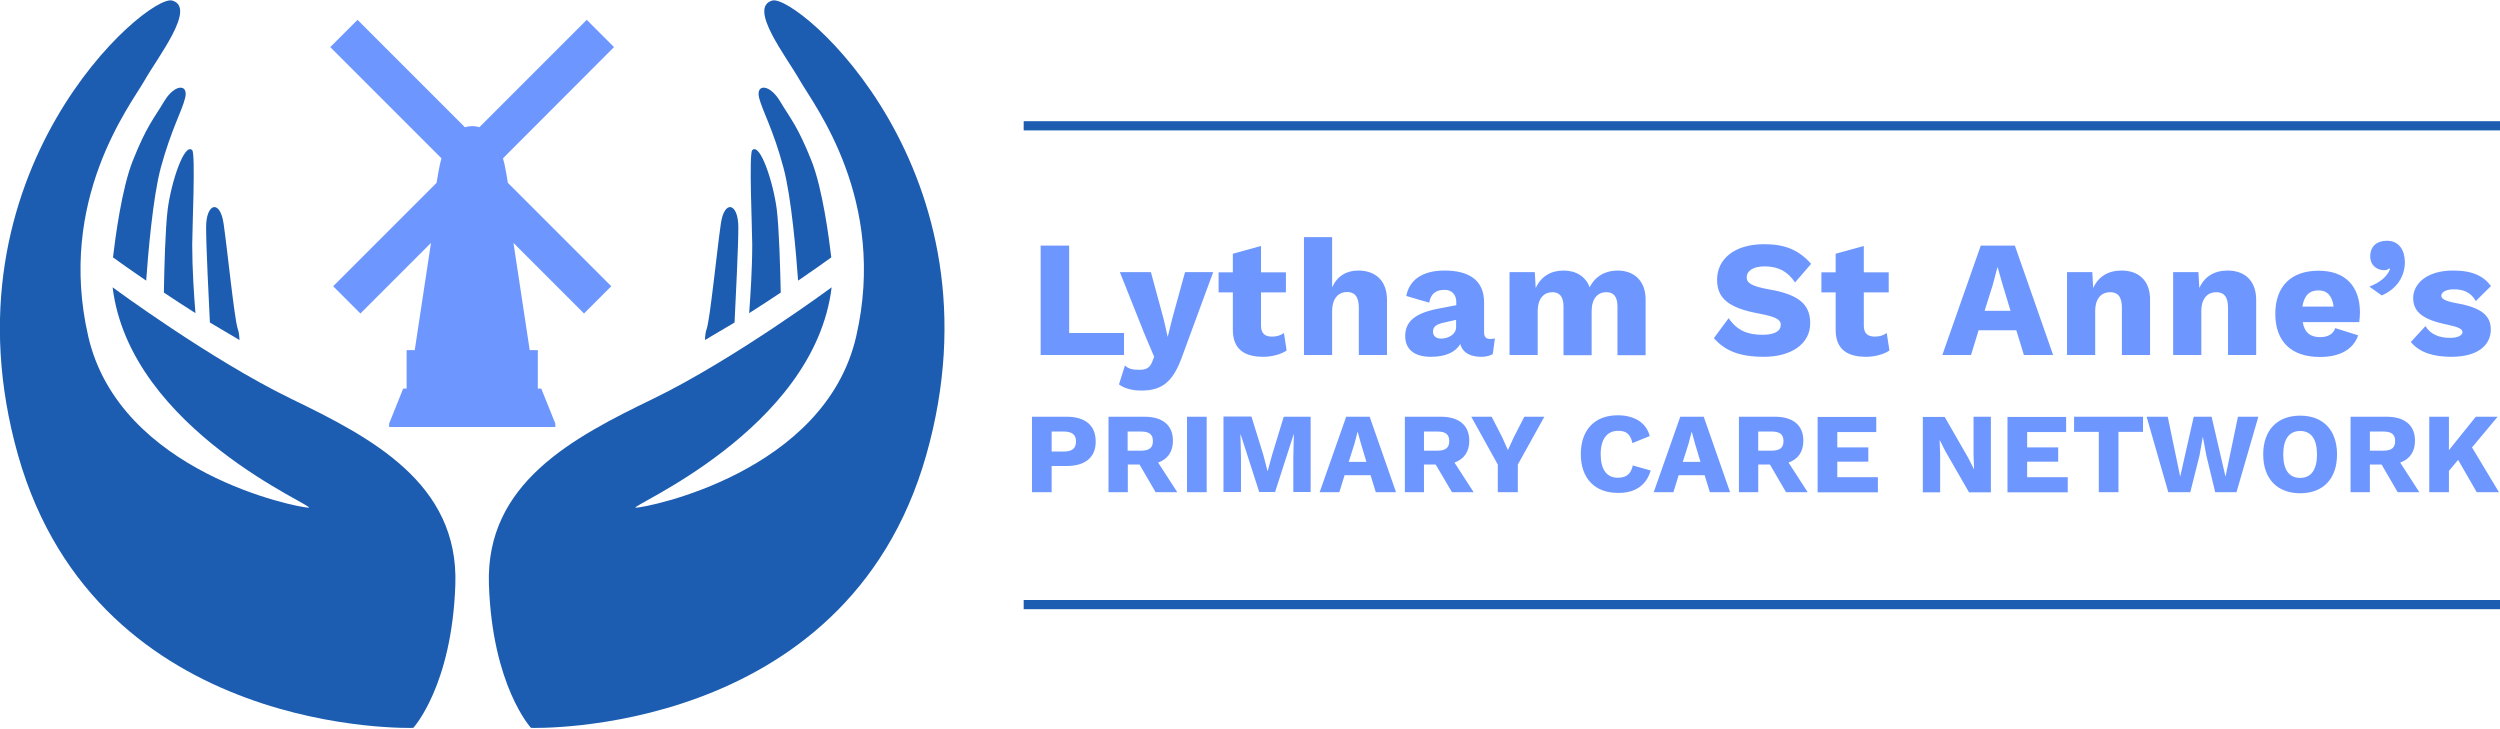 <?xml version="1.0" encoding="utf-8"?>
<!-- Generator: Adobe Illustrator 26.0.1, SVG Export Plug-In . SVG Version: 6.00 Build 0)  -->
<svg version="1.1" id="Layer_1" xmlns="http://www.w3.org/2000/svg" xmlns:xlink="http://www.w3.org/1999/xlink" x="0px" y="0px"
	 width="1385.2px" height="404px" viewBox="0 0 1385.2 404" style="enable-background:new 0 0 1385.2 404;" xml:space="preserve">
<style type="text/css">
	.st0{fill:#1C5DB1;}
	.st1{clip-path:url(#SVGID_00000070086568913111616680000018302355735423005069_);}
	.st2{fill:#6D96FE;}
	.st3{clip-path:url(#SVGID_00000098193921250568847960000006646959371878701221_);}
	.st4{fill:none;stroke:#1C5DB1;stroke-width:5.095;}
	.st5{clip-path:url(#SVGID_00000120559040047449158690000000949826790719992727_);}
</style>
<g id="surface1">
	<path class="st0" d="M62.4,159.2c0,0,54.3,40.1,98.8,61.7c44.6,21.6,93,46.8,91.1,103s-23.3,79.4-23.3,79.4s-174.4,5.8-219-151.1
		C-34.4,95.2,81.8-3.6,95.4,0.3c13.6,3.9-7.8,31-15.5,44.6c-7.8,13.6-48.4,65.9-31,141.5c17.4,75.6,116.3,94.9,122.1,94.9
		C176.8,281.2,72.1,238.6,62.4,159.2"/>
	<path class="st0" d="M132.7,188.4c-0.1-2.2-0.3-4.5-1-6.3c-1.9-5.8-5.8-44.6-7.8-58.1c-1.9-13.6-9.7-11.6-9.7,1.9
		c0,10.7,1.5,40.6,2.1,52.8C121.7,181.9,127.2,185.2,132.7,188.4 M106.5,135.5c0-8,1.9-50.4,0-52.3c-4.3-4.3-11.6,17.4-13.6,32.9
		c-1.3,10.6-1.9,32.9-2.1,46c5.4,3.6,11.3,7.5,17.5,11.4C107.5,163.7,106.5,149.1,106.5,135.5 M102.6,54.2c1.9-7.8-5.8-7.8-11.6,1.9
		c-5.8,9.7-9.7,13.6-17.4,32.9c-6.1,15.3-9.7,42.6-11,53.6c3.4,2.5,9.9,7.1,18.4,12.9c1-14.3,3.7-46.4,8.1-62.6
		C94.9,71.6,100.7,61.9,102.6,54.2"/>
	<g>
		<defs>
			<rect id="SVGID_1_" x="270" width="253.3" height="404"/>
		</defs>
		<clipPath id="SVGID_00000173869990826465609080000003654278346721172103_">
			<use xlink:href="#SVGID_1_"  style="overflow:visible;"/>
		</clipPath>
		<g style="clip-path:url(#SVGID_00000173869990826465609080000003654278346721172103_);">
			<path class="st0" d="M460.8,159.2c0,0-54.3,40.1-98.8,61.7c-44.6,21.6-93,46.8-91.1,103s23.3,79.4,23.3,79.4s174.4,5.8,219-151.1
				c44.6-157-71.7-255.8-85.3-251.9c-13.6,3.9,7.8,31,15.5,44.6c7.8,13.6,48.4,65.9,31,141.5c-17.4,75.6-116.3,94.9-122.1,94.9
				S451.1,238.6,460.8,159.2"/>
		</g>
	</g>
	<path class="st0" d="M390.6,188.4c0.1-2.2,0.3-4.5,1-6.3c1.9-5.8,5.8-44.6,7.8-58.1c1.9-13.6,9.7-11.6,9.7,1.9
		c0,10.7-1.5,40.6-2.1,52.8C401.6,181.9,396.1,185.2,390.6,188.4 M416.8,135.5c0-8-1.9-50.4,0-52.3c4.3-4.3,11.6,17.4,13.6,32.9
		c1.3,10.6,1.9,32.9,2.2,46c-5.4,3.6-11.3,7.5-17.5,11.4C415.8,163.7,416.8,149.1,416.8,135.5 M420.6,54.2
		c-1.9-7.8,5.8-7.8,11.6,1.9c5.8,9.7,9.7,13.6,17.4,32.9c6.1,15.3,9.7,42.6,11,53.6c-3.4,2.5-9.9,7.1-18.4,12.9
		c-1-14.3-3.7-46.4-8.1-62.6C428.4,71.6,422.6,61.9,420.6,54.2"/>
	<path class="st2" d="M340.2,26.1l-15.1-15.1l-59.5,59.5c-1.8-0.6-3.1-0.6-3.9-0.6c-0.6,0-2.2,0-4.1,0.6l-59.5-59.5L183,26.1
		l61.6,61.6c-0.3,1.1-0.6,2.3-0.9,3.6c-0.7,3.5-1.3,6.8-1.8,10l-57.3,57.3l15.1,15.1l39.1-39.1l-9,59.4h-4.5v21.3h-1.9l-7.8,19.4
		l0,1.9h92.1v-1.9l-7.8-19.4H298l0-21.3h-4.5l-9-59.4l39.1,39.1l15.1-15.1l-57.3-57.3c-0.5-3.2-1.1-6.6-1.8-10
		c-0.3-1.3-0.6-2.5-0.9-3.6L340.2,26.1z"/>
	<g>
		<defs>
			<rect id="SVGID_00000104700144782812272390000014637858155758278550_" x="567.2" y="330.2" width="818" height="8.8"/>
		</defs>
		<clipPath id="SVGID_00000016033776496271038340000009713833408031045265_">
			<use xlink:href="#SVGID_00000104700144782812272390000014637858155758278550_"  style="overflow:visible;"/>
		</clipPath>
		<g style="clip-path:url(#SVGID_00000016033776496271038340000009713833408031045265_);">
			<path class="st4" d="M567.2,335h818"/>
		</g>
	</g>
	<g>
		<defs>
			<rect id="SVGID_00000171687783883173324320000009348295691799074437_" x="567.2" y="64.5" width="818" height="9.4"/>
		</defs>
		<clipPath id="SVGID_00000114791161167980621350000007575545162033495447_">
			<use xlink:href="#SVGID_00000171687783883173324320000009348295691799074437_"  style="overflow:visible;"/>
		</clipPath>
		<g style="clip-path:url(#SVGID_00000114791161167980621350000007575545162033495447_);">
			<path class="st4" d="M567.2,69.7h818"/>
		</g>
	</g>
	<path class="st2" d="M591,230.9h-19.2v41.8h10.9v-14.5h8.3c10.4,0,16.1-4.9,16.1-13.4C607.2,235.8,601.4,230.9,591,230.9
		 M589.3,250.2h-6.6v-11.1h6.6c4.8,0,6.9,1.8,6.9,5.5C596.2,248.4,594.1,250.2,589.3,250.2 M640.3,272.7h12l-10.6-16.4
		c5.3-1.9,8.2-6,8.2-12.1c0-8.6-5.7-13.3-15.8-13.3h-19.9v41.8h10.7v-15.3h6.5L640.3,272.7z M624.8,239.1h7.4c4.6,0,6.6,1.6,6.6,5.3
		c0,3.7-2,5.3-6.6,5.3h-7.4V239.1z M668.6,230.9h-10.9v41.8h10.9V230.9z M726.2,230.9h-14.9l-6.5,21.3l-2.4,8.8h-0.1l-2.3-8.9
		l-6.6-21.3h-15.5v41.8h9.7v-19.2l-0.3-12.8h0.1l10.3,32h8.8l10.3-32h0.1l-0.3,12.8v19.2h9.6V230.9z M762.3,272.7h11.2l-14.6-41.8
		h-13l-14.7,41.8h10.9l2.9-9.4h14.4L762.3,272.7z M747.3,255.9l3.2-10.1l1.7-6.5h0.1l1.8,6.6l3,10H747.3z M804.5,272.7h12
		l-10.6-16.4c5.3-1.9,8.2-6,8.2-12.1c0-8.6-5.7-13.3-15.8-13.3h-19.9v41.8H789v-15.3h6.5L804.5,272.7z M789,239.1h7.4
		c4.6,0,6.6,1.6,6.6,5.3c0,3.7-2,5.3-6.6,5.3H789V239.1z M855.7,230.9h-11.1l-5.9,11.5l-3.2,7l-3.1-7l-5.9-11.5h-11.3l14.7,26.5
		v15.3H841v-15.3L855.7,230.9z M914.6,260.7l-9.9-2.8c-1,4.7-3.6,6.8-8.3,6.8c-6.1,0-9.5-4.5-9.5-13c0-8.5,3.6-13,9.7-13
		c4.3,0,6.7,1.6,7.9,6.8l9.6-3.9c-2.1-7.9-9.1-11.5-17.8-11.5c-12.6,0-20.4,8-20.4,21.5c0,13.5,7.8,21.5,20.5,21.5
		C905.1,273.3,912.1,269.5,914.6,260.7 M947.4,272.7h11.2L944,230.9h-13l-14.7,41.8h10.9l2.9-9.4h14.4L947.4,272.7z M932.4,255.9
		l3.2-10.1l1.7-6.5h0.1l1.8,6.6l3,10H932.4z M989.6,272.7h12L991,256.3c5.3-1.9,8.2-6,8.2-12.1c0-8.6-5.7-13.3-15.8-13.3h-19.9v41.8
		h10.7v-15.3h6.5L989.6,272.7z M974.2,239.1h7.4c4.6,0,6.6,1.6,6.6,5.3c0,3.7-2,5.3-6.6,5.3h-7.4V239.1z M1018,264.3v-8.5h17.2v-7.9
		H1018v-8.5h21.6v-8.4h-32.5v41.8h33.4v-8.4H1018z M1103.1,230.9h-9.6V252l0.3,7.9h-0.1l-3.2-6.3l-13-22.6h-12.1v41.8h9.6v-21.1
		l-0.3-7.8h0.1l3.2,6.3l13,22.6h12.1V230.9z M1123.2,264.3v-8.5h17.2v-7.9h-17.2v-8.5h21.6v-8.4h-32.5v41.8h33.4v-8.4H1123.2z
		 M1187.4,230.9h-38.2v8.4h13.7v33.4h10.9v-33.4h13.6V230.9z M1218.7,252.4l1.8-10.2h0.1l1.9,10.2l4.9,20.3h11.8l12.1-41.8h-11.3
		l-6.9,33.2l-7.7-33.2h-9.9l-7.5,33.2l-6.9-33.2h-11.7l12,41.8h12.2L1218.7,252.4z M1274.5,230.3c-12.7,0-20.5,8-20.5,21.5
		c0,13.5,7.8,21.5,20.5,21.5c12.7,0,20.4-8,20.4-21.5C1294.9,238.3,1287.2,230.3,1274.5,230.3 M1274.5,238.8c6,0,9.3,4.4,9.3,13
		c0,8.5-3.3,13-9.3,13c-6.1,0-9.4-4.4-9.4-13C1265.1,243.3,1268.4,238.8,1274.5,238.8 M1328.5,272.7h12l-10.6-16.4
		c5.3-1.9,8.2-6,8.2-12.1c0-8.6-5.7-13.3-15.8-13.3h-19.9v41.8h10.7v-15.3h6.5L1328.5,272.7z M1313.1,239.1h7.4
		c4.6,0,6.6,1.6,6.6,5.3c0,3.7-2,5.3-6.6,5.3h-7.4V239.1z M1372.3,272.7h12.3l-14.9-24.8l14.2-17h-12.1l-14.9,18.5v-18.5H1346v41.8
		h10.9v-11.8l5.1-6.1L1372.3,272.7z"/>
	<path class="st2" d="M592.4,184.5v-48.4h-15.8v60.6h46.2v-12.2H592.4z M672.2,150.8h-15.6l-7.1,25.8l-2.5,10.1l-2.2-9.7l-7.1-26.2
		h-17.2l13.7,34.4l5.3,12.5l-1.1,2.8c-1.4,3.5-3.5,4.4-7.2,4.4c-3.7,0-5.9-0.5-7.9-2.4l-3.3,10.5c3,2.2,7.2,3.4,12.5,3.4
		c11.7,0,17.7-5.1,22.8-19.7L672.2,150.8z M711.4,184.5c-1.8,1.3-3.8,2-6.6,2c-3.9,0-6.1-1.7-6.1-6.1V162h13.8v-11.1h-13.8v-14.6
		l-15.6,4.3v10.3h-7.9V162h7.9v21c0.1,10.6,6.5,14.7,16.9,14.7c4.8,0,9.9-1.4,12.9-3.5L711.4,184.5z M752.6,149.9
		c-6.6,0-11.7,3.1-14.5,9.3v-27.8h-15.6v65.3h15.6v-24.1c0-7.7,3.8-10.8,8.3-10.8c3.9,0,6.5,2.2,6.5,8.7v26.2h15.6v-30.6
		C768.5,155.5,762.1,149.9,752.6,149.9 M825.6,187.8c-2.2,0-3.3-1.2-3.3-3.6v-16.7c0-11.8-7.8-17.6-21.9-17.6
		c-12.5,0-19.6,5.4-21.2,14.1l12.7,3.7c0.9-5.3,4.1-7.1,8.5-7.1c4.1,0,6.5,2.7,6.5,6.8v1.7l-10.4,2c-13,2.6-17.9,7.4-17.9,15.1
		c0,7.4,5.1,11.5,14.2,11.5c8.4,0,13.8-2.7,16.3-7.1c1.4,5,5.7,7.1,11.8,7.1c2.3,0,4.4-0.5,6.2-1.5l1.2-8.7
		C827.6,187.7,826.7,187.8,825.6,187.8 M798.5,187.6c-2.8,0-4.5-1.4-4.5-3.9s1.6-3.9,5.4-4.8l7.4-1.7v3.9
		C806.9,185.3,802.4,187.6,798.5,187.6 M896.2,149.9c-6.7,0-12.4,3.2-15.4,9.3c-2.2-6.1-7.7-9.3-14.5-9.3c-7,0-12.5,3.3-15.4,9.7
		l-0.5-8.8h-14v45.9H852v-24.2c0-7.5,3.8-10.6,8.1-10.6c3.7,0,6.2,2.1,6.2,7.9v27h15.6v-24.5c0-6.9,3.4-10.4,8.1-10.4
		c3.8,0,6.2,2.1,6.2,7.9v27h15.6v-30.6C911.9,155.4,905.2,149.9,896.2,149.9 M977.5,135.3c-16.6,0-26.1,8.3-26.1,19.7
		c0,10.4,6.5,15.7,23.5,18.8c9,1.7,11.8,3.3,11.8,6.1c0,3.5-3.3,5.6-10.1,5.6c-8.1,0-14-2.2-18.8-9.2l-8.2,11.1
		c6,6.6,13.5,10.3,27.8,10.3c14.6,0,25.6-6.8,25.6-18.6c0-10.6-6.5-16-23.1-18.8c-9.3-1.7-12.1-3.5-12.1-6.6c0-3.5,3.4-6.1,9.9-6.1
		c7.7,0,12.8,2.8,16.9,8.9l8.9-10.3C996.6,138.4,988.9,135.3,977.5,135.3 M1045.4,184.5c-1.8,1.3-3.8,2-6.6,2
		c-3.9,0-6.1-1.7-6.1-6.1V162h13.8v-11.1h-13.8v-14.6l-15.6,4.3v10.3h-7.9V162h7.9v21c0.1,10.6,6.5,14.7,16.9,14.7
		c4.8,0,9.9-1.4,12.9-3.5L1045.4,184.5z M1121.4,196.7h16.2l-21.2-60.6h-18.9l-21.3,60.6h15.9l4.2-13.7h20.9L1121.4,196.7z
		 M1099.6,172.3l4.6-14.6l2.5-9.5h0.2l2.7,9.5l4.4,14.5H1099.6z M1175.5,149.9c-7.2,0-12.8,3.2-15.7,9.7l-0.5-8.8h-14v45.9h15.6
		v-24.2c0-7.6,3.8-10.6,8.3-10.6c3.9,0,6.5,2.1,6.5,8.6v26.2h15.6v-30.6C1191.4,155.5,1185,149.9,1175.5,149.9 M1234.3,149.9
		c-7.2,0-12.8,3.2-15.7,9.7l-0.5-8.8h-14v45.9h15.6v-24.2c0-7.6,3.8-10.6,8.3-10.6c3.9,0,6.5,2.1,6.5,8.6v26.2h15.6v-30.6
		C1250.1,155.5,1243.7,149.9,1234.3,149.9 M1307.6,173.2c0-14.5-8-23.2-22.9-23.2c-15.3,0-24,8.7-24,23.9s8.7,23.9,24.8,23.9
		c10.6,0,18.4-4,21.1-12l-12.7-4c-1,3.2-3.9,5-8.4,5c-5.2,0-8.6-2.4-9.6-8.3h31.3C1307.4,177.1,1307.6,174.7,1307.6,173.2
		 M1284.6,160.9c4.9,0,7.7,3.1,8.4,9h-17.3C1276.7,163.7,1279.6,160.9,1284.6,160.9 M1322.5,133.4c-5.4,0-9.2,3-9.2,8.6
		c0,5.3,4,7.7,7.7,7.7c1.3,0,2.1-0.3,2.8-1l0.5,0.3c-1.6,4.4-5.9,7.7-11.5,9.8l6.9,4.9c8.5-3.7,12.8-10.7,12.8-18.5
		C1332.4,138.6,1329.3,133.4,1322.5,133.4 M1358.3,197.7c14.8,0,21.8-6.6,21.8-15.1c0-7.9-5.4-12.2-19-14.6
		c-6.4-1.2-8.4-2.4-8.4-4.2c0-1.8,2.4-3.5,7-3.5c5.5,0,9.5,1.9,12.1,6.5l8.4-8.3c-4-5.4-10-8.6-21-8.6c-15,0-22.1,7.7-22.1,15.2
		c0,7.5,5,12,19,14.8c6.1,1.3,8.3,2.4,8.3,4.1c0,1.9-2.6,3.2-6.9,3.2c-5.9,0-10.8-1.9-13.6-6.5l-8.1,8.8
		C1340.6,195.3,1348.2,197.7,1358.3,197.7"/>
</g>
</svg>
